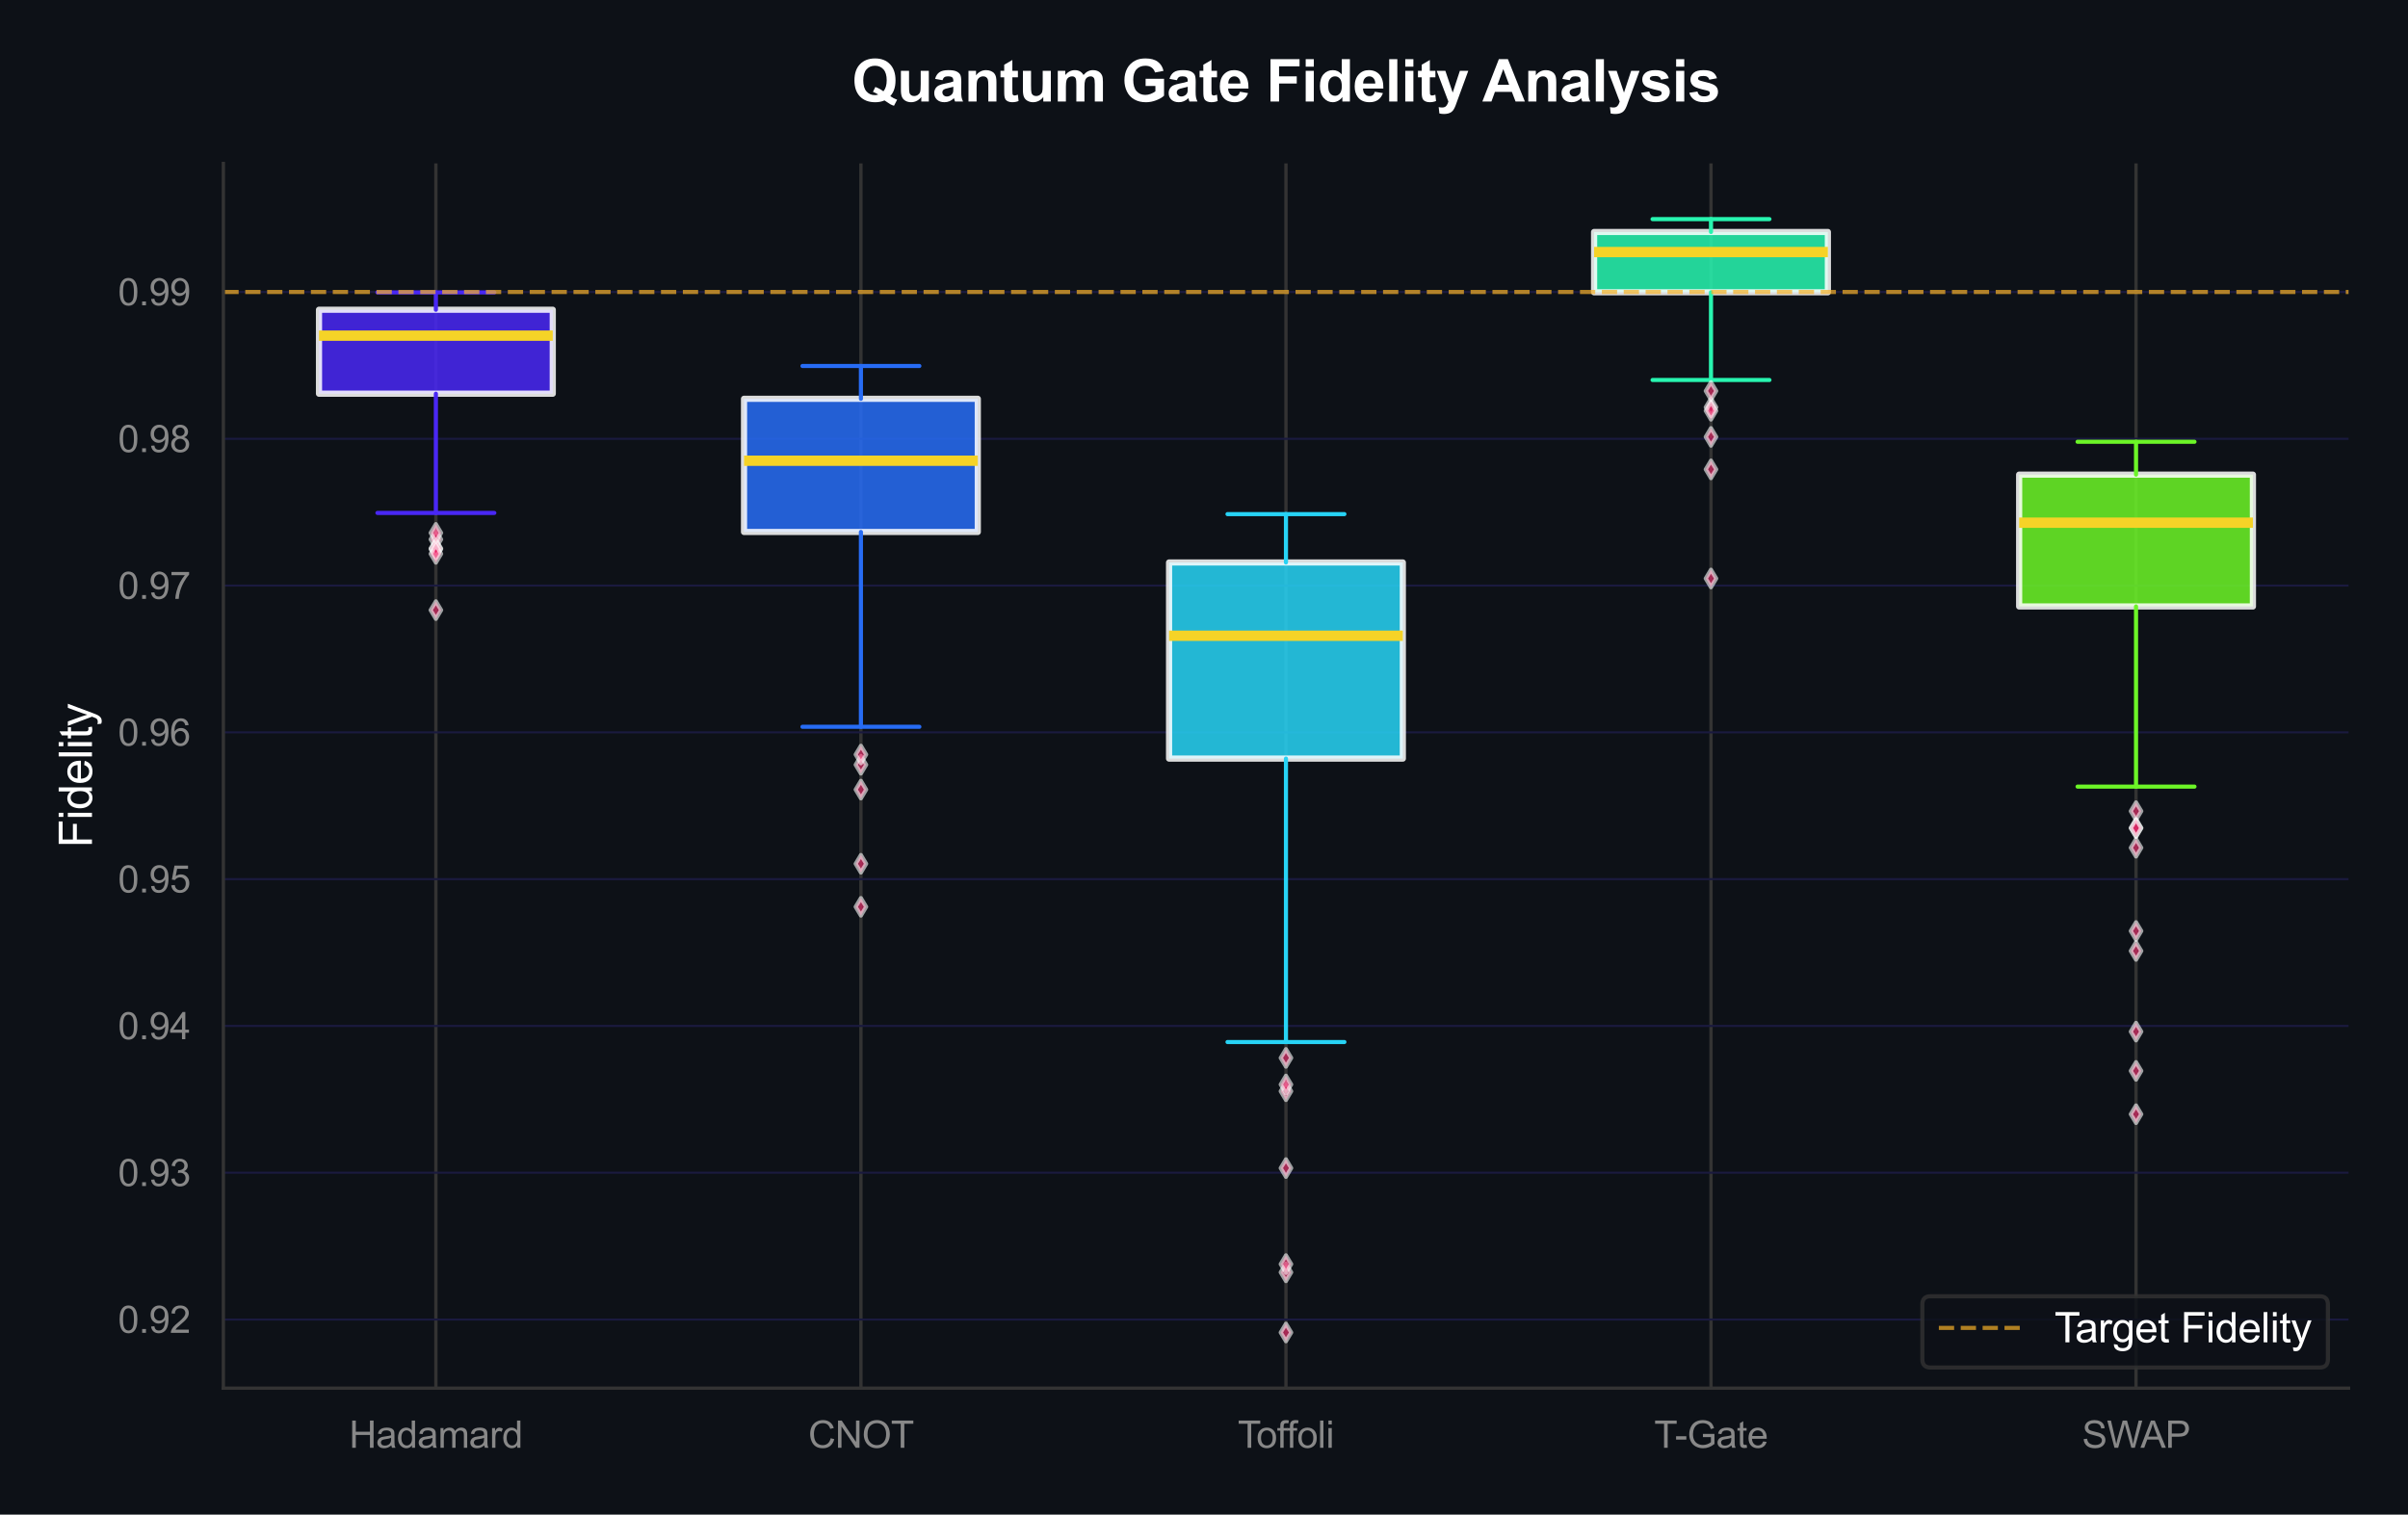 <?xml version="1.0" encoding="utf-8" standalone="no"?>
<!DOCTYPE svg PUBLIC "-//W3C//DTD SVG 1.1//EN"
  "http://www.w3.org/Graphics/SVG/1.1/DTD/svg11.dtd">
<svg xmlns:xlink="http://www.w3.org/1999/xlink" viewBox="0 0 583.274 366.902" xmlns="http://www.w3.org/2000/svg" version="1.1">
 <defs>
  <style type="text/css">*{stroke-linejoin: round; stroke-linecap: butt}</style>
 </defs>
 <g id="figure_1">
  <g id="patch_1">
   <path d="M 0 366.902 
L 583.274 366.902 
L 583.274 0 
L 0 0 
z
" style="fill: #0d1117"/>
  </g>
  <g id="axes_1">
   <g id="patch_2">
    <path d="M 54.104 336.272 
L 568.874 336.272 
L 568.874 39.592 
L 54.104 39.592 
z
" style="fill: #0d1117"/>
   </g>
   <g id="matplotlib.axis_1">
    <g id="xtick_1">
     <g id="line2d_1">
      <path d="M 105.581 336.272 
L 105.581 39.592 
" clip-path="url(#pc0cc15d494)" style="fill: none; stroke: #333333; stroke-width: 0.8; stroke-linecap: round"/>
     </g>
     <g id="text_1">
      <!-- Hadamard -->
      <g style="fill: #888888" transform="translate(84.572 350.714) scale(0.09 -0.09)">
       <defs>
        <path id="ArialMT-48" d="M 513 0 
L 513 4581 
L 1119 4581 
L 1119 2700 
L 3500 2700 
L 3500 4581 
L 4106 4581 
L 4106 0 
L 3500 0 
L 3500 2159 
L 1119 2159 
L 1119 0 
L 513 0 
z
" transform="scale(0.016)"/>
        <path id="ArialMT-61" d="M 2588 409 
Q 2275 144 1986 34 
Q 1697 -75 1366 -75 
Q 819 -75 525 192 
Q 231 459 231 875 
Q 231 1119 342 1320 
Q 453 1522 633 1644 
Q 813 1766 1038 1828 
Q 1203 1872 1538 1913 
Q 2219 1994 2541 2106 
Q 2544 2222 2544 2253 
Q 2544 2597 2384 2738 
Q 2169 2928 1744 2928 
Q 1347 2928 1158 2789 
Q 969 2650 878 2297 
L 328 2372 
Q 403 2725 575 2942 
Q 747 3159 1072 3276 
Q 1397 3394 1825 3394 
Q 2250 3394 2515 3294 
Q 2781 3194 2906 3042 
Q 3031 2891 3081 2659 
Q 3109 2516 3109 2141 
L 3109 1391 
Q 3109 606 3145 398 
Q 3181 191 3288 0 
L 2700 0 
Q 2613 175 2588 409 
z
M 2541 1666 
Q 2234 1541 1622 1453 
Q 1275 1403 1131 1340 
Q 988 1278 909 1158 
Q 831 1038 831 891 
Q 831 666 1001 516 
Q 1172 366 1500 366 
Q 1825 366 2078 508 
Q 2331 650 2450 897 
Q 2541 1088 2541 1459 
L 2541 1666 
z
" transform="scale(0.016)"/>
        <path id="ArialMT-64" d="M 2575 0 
L 2575 419 
Q 2259 -75 1647 -75 
Q 1250 -75 917 144 
Q 584 363 401 755 
Q 219 1147 219 1656 
Q 219 2153 384 2558 
Q 550 2963 881 3178 
Q 1213 3394 1622 3394 
Q 1922 3394 2156 3267 
Q 2391 3141 2538 2938 
L 2538 4581 
L 3097 4581 
L 3097 0 
L 2575 0 
z
M 797 1656 
Q 797 1019 1065 703 
Q 1334 388 1700 388 
Q 2069 388 2326 689 
Q 2584 991 2584 1609 
Q 2584 2291 2321 2609 
Q 2059 2928 1675 2928 
Q 1300 2928 1048 2622 
Q 797 2316 797 1656 
z
" transform="scale(0.016)"/>
        <path id="ArialMT-6d" d="M 422 0 
L 422 3319 
L 925 3319 
L 925 2853 
Q 1081 3097 1340 3245 
Q 1600 3394 1931 3394 
Q 2300 3394 2536 3241 
Q 2772 3088 2869 2813 
Q 3263 3394 3894 3394 
Q 4388 3394 4653 3120 
Q 4919 2847 4919 2278 
L 4919 0 
L 4359 0 
L 4359 2091 
Q 4359 2428 4304 2576 
Q 4250 2725 4106 2815 
Q 3963 2906 3769 2906 
Q 3419 2906 3187 2673 
Q 2956 2441 2956 1928 
L 2956 0 
L 2394 0 
L 2394 2156 
Q 2394 2531 2256 2718 
Q 2119 2906 1806 2906 
Q 1569 2906 1367 2781 
Q 1166 2656 1075 2415 
Q 984 2175 984 1722 
L 984 0 
L 422 0 
z
" transform="scale(0.016)"/>
        <path id="ArialMT-72" d="M 416 0 
L 416 3319 
L 922 3319 
L 922 2816 
Q 1116 3169 1280 3281 
Q 1444 3394 1641 3394 
Q 1925 3394 2219 3213 
L 2025 2691 
Q 1819 2813 1613 2813 
Q 1428 2813 1281 2702 
Q 1134 2591 1072 2394 
Q 978 2094 978 1738 
L 978 0 
L 416 0 
z
" transform="scale(0.016)"/>
       </defs>
       <use xlink:href="#ArialMT-48"/>
       <use xlink:href="#ArialMT-61" transform="translate(72.217 0)"/>
       <use xlink:href="#ArialMT-64" transform="translate(127.832 0)"/>
       <use xlink:href="#ArialMT-61" transform="translate(183.447 0)"/>
       <use xlink:href="#ArialMT-6d" transform="translate(239.062 0)"/>
       <use xlink:href="#ArialMT-61" transform="translate(322.363 0)"/>
       <use xlink:href="#ArialMT-72" transform="translate(377.979 0)"/>
       <use xlink:href="#ArialMT-64" transform="translate(411.279 0)"/>
      </g>
     </g>
    </g>
    <g id="xtick_2">
     <g id="line2d_2">
      <path d="M 208.535 336.272 
L 208.535 39.592 
" clip-path="url(#pc0cc15d494)" style="fill: none; stroke: #333333; stroke-width: 0.8; stroke-linecap: round"/>
     </g>
     <g id="text_2">
      <!-- CNOT -->
      <g style="fill: #888888" transform="translate(195.786 350.714) scale(0.09 -0.09)">
       <defs>
        <path id="ArialMT-43" d="M 3763 1606 
L 4369 1453 
Q 4178 706 3683 314 
Q 3188 -78 2472 -78 
Q 1731 -78 1267 223 
Q 803 525 561 1097 
Q 319 1669 319 2325 
Q 319 3041 592 3573 
Q 866 4106 1370 4382 
Q 1875 4659 2481 4659 
Q 3169 4659 3637 4309 
Q 4106 3959 4291 3325 
L 3694 3184 
Q 3534 3684 3231 3912 
Q 2928 4141 2469 4141 
Q 1941 4141 1586 3887 
Q 1231 3634 1087 3207 
Q 944 2781 944 2328 
Q 944 1744 1114 1308 
Q 1284 872 1643 656 
Q 2003 441 2422 441 
Q 2931 441 3284 734 
Q 3638 1028 3763 1606 
z
" transform="scale(0.016)"/>
        <path id="ArialMT-4e" d="M 488 0 
L 488 4581 
L 1109 4581 
L 3516 984 
L 3516 4581 
L 4097 4581 
L 4097 0 
L 3475 0 
L 1069 3600 
L 1069 0 
L 488 0 
z
" transform="scale(0.016)"/>
        <path id="ArialMT-4f" d="M 309 2231 
Q 309 3372 921 4017 
Q 1534 4663 2503 4663 
Q 3138 4663 3647 4359 
Q 4156 4056 4423 3514 
Q 4691 2972 4691 2284 
Q 4691 1588 4409 1038 
Q 4128 488 3612 205 
Q 3097 -78 2500 -78 
Q 1853 -78 1343 234 
Q 834 547 571 1087 
Q 309 1628 309 2231 
z
M 934 2222 
Q 934 1394 1379 917 
Q 1825 441 2497 441 
Q 3181 441 3623 922 
Q 4066 1403 4066 2288 
Q 4066 2847 3877 3264 
Q 3688 3681 3323 3911 
Q 2959 4141 2506 4141 
Q 1863 4141 1398 3698 
Q 934 3256 934 2222 
z
" transform="scale(0.016)"/>
        <path id="ArialMT-54" d="M 1659 0 
L 1659 4041 
L 150 4041 
L 150 4581 
L 3781 4581 
L 3781 4041 
L 2266 4041 
L 2266 0 
L 1659 0 
z
" transform="scale(0.016)"/>
       </defs>
       <use xlink:href="#ArialMT-43"/>
       <use xlink:href="#ArialMT-4e" transform="translate(72.217 0)"/>
       <use xlink:href="#ArialMT-4f" transform="translate(144.434 0)"/>
       <use xlink:href="#ArialMT-54" transform="translate(222.217 0)"/>
      </g>
     </g>
    </g>
    <g id="xtick_3">
     <g id="line2d_3">
      <path d="M 311.489 336.272 
L 311.489 39.592 
" clip-path="url(#pc0cc15d494)" style="fill: none; stroke: #333333; stroke-width: 0.8; stroke-linecap: round"/>
     </g>
     <g id="text_3">
      <!-- Toffoli -->
      <g style="fill: #888888" transform="translate(299.815 350.714) scale(0.09 -0.09)">
       <defs>
        <path id="ArialMT-6f" d="M 213 1659 
Q 213 2581 725 3025 
Q 1153 3394 1769 3394 
Q 2453 3394 2887 2945 
Q 3322 2497 3322 1706 
Q 3322 1066 3130 698 
Q 2938 331 2570 128 
Q 2203 -75 1769 -75 
Q 1072 -75 642 372 
Q 213 819 213 1659 
z
M 791 1659 
Q 791 1022 1069 705 
Q 1347 388 1769 388 
Q 2188 388 2466 706 
Q 2744 1025 2744 1678 
Q 2744 2294 2464 2611 
Q 2184 2928 1769 2928 
Q 1347 2928 1069 2612 
Q 791 2297 791 1659 
z
" transform="scale(0.016)"/>
        <path id="ArialMT-66" d="M 556 0 
L 556 2881 
L 59 2881 
L 59 3319 
L 556 3319 
L 556 3672 
Q 556 4006 616 4169 
Q 697 4388 901 4523 
Q 1106 4659 1475 4659 
Q 1713 4659 2000 4603 
L 1916 4113 
Q 1741 4144 1584 4144 
Q 1328 4144 1222 4034 
Q 1116 3925 1116 3625 
L 1116 3319 
L 1763 3319 
L 1763 2881 
L 1116 2881 
L 1116 0 
L 556 0 
z
" transform="scale(0.016)"/>
        <path id="ArialMT-6c" d="M 409 0 
L 409 4581 
L 972 4581 
L 972 0 
L 409 0 
z
" transform="scale(0.016)"/>
        <path id="ArialMT-69" d="M 425 3934 
L 425 4581 
L 988 4581 
L 988 3934 
L 425 3934 
z
M 425 0 
L 425 3319 
L 988 3319 
L 988 0 
L 425 0 
z
" transform="scale(0.016)"/>
       </defs>
       <use xlink:href="#ArialMT-54"/>
       <use xlink:href="#ArialMT-6f" transform="translate(49.959 0)"/>
       <use xlink:href="#ArialMT-66" transform="translate(105.574 0)"/>
       <use xlink:href="#ArialMT-66" transform="translate(131.607 0)"/>
       <use xlink:href="#ArialMT-6f" transform="translate(159.391 0)"/>
       <use xlink:href="#ArialMT-6c" transform="translate(215.006 0)"/>
       <use xlink:href="#ArialMT-69" transform="translate(237.223 0)"/>
      </g>
     </g>
    </g>
    <g id="xtick_4">
     <g id="line2d_4">
      <path d="M 414.443 336.272 
L 414.443 39.592 
" clip-path="url(#pc0cc15d494)" style="fill: none; stroke: #333333; stroke-width: 0.8; stroke-linecap: round"/>
     </g>
     <g id="text_4">
      <!-- T-Gate -->
      <g style="fill: #888888" transform="translate(400.688 350.714) scale(0.09 -0.09)">
       <defs>
        <path id="ArialMT-2d" d="M 203 1375 
L 203 1941 
L 1931 1941 
L 1931 1375 
L 203 1375 
z
" transform="scale(0.016)"/>
        <path id="ArialMT-47" d="M 2638 1797 
L 2638 2334 
L 4578 2338 
L 4578 638 
Q 4131 281 3656 101 
Q 3181 -78 2681 -78 
Q 2006 -78 1454 211 
Q 903 500 622 1047 
Q 341 1594 341 2269 
Q 341 2938 620 3517 
Q 900 4097 1425 4378 
Q 1950 4659 2634 4659 
Q 3131 4659 3532 4498 
Q 3934 4338 4162 4050 
Q 4391 3763 4509 3300 
L 3963 3150 
Q 3859 3500 3706 3700 
Q 3553 3900 3268 4020 
Q 2984 4141 2638 4141 
Q 2222 4141 1919 4014 
Q 1616 3888 1430 3681 
Q 1244 3475 1141 3228 
Q 966 2803 966 2306 
Q 966 1694 1177 1281 
Q 1388 869 1791 669 
Q 2194 469 2647 469 
Q 3041 469 3416 620 
Q 3791 772 3984 944 
L 3984 1797 
L 2638 1797 
z
" transform="scale(0.016)"/>
        <path id="ArialMT-74" d="M 1650 503 
L 1731 6 
Q 1494 -44 1306 -44 
Q 1000 -44 831 53 
Q 663 150 594 308 
Q 525 466 525 972 
L 525 2881 
L 113 2881 
L 113 3319 
L 525 3319 
L 525 4141 
L 1084 4478 
L 1084 3319 
L 1650 3319 
L 1650 2881 
L 1084 2881 
L 1084 941 
Q 1084 700 1114 631 
Q 1144 563 1211 522 
Q 1278 481 1403 481 
Q 1497 481 1650 503 
z
" transform="scale(0.016)"/>
        <path id="ArialMT-65" d="M 2694 1069 
L 3275 997 
Q 3138 488 2766 206 
Q 2394 -75 1816 -75 
Q 1088 -75 661 373 
Q 234 822 234 1631 
Q 234 2469 665 2931 
Q 1097 3394 1784 3394 
Q 2450 3394 2872 2941 
Q 3294 2488 3294 1666 
Q 3294 1616 3291 1516 
L 816 1516 
Q 847 969 1125 678 
Q 1403 388 1819 388 
Q 2128 388 2347 550 
Q 2566 713 2694 1069 
z
M 847 1978 
L 2700 1978 
Q 2663 2397 2488 2606 
Q 2219 2931 1791 2931 
Q 1403 2931 1139 2672 
Q 875 2413 847 1978 
z
" transform="scale(0.016)"/>
       </defs>
       <use xlink:href="#ArialMT-54"/>
       <use xlink:href="#ArialMT-2d" transform="translate(55.584 0)"/>
       <use xlink:href="#ArialMT-47" transform="translate(88.885 0)"/>
       <use xlink:href="#ArialMT-61" transform="translate(166.668 0)"/>
       <use xlink:href="#ArialMT-74" transform="translate(222.283 0)"/>
       <use xlink:href="#ArialMT-65" transform="translate(250.066 0)"/>
      </g>
     </g>
    </g>
    <g id="xtick_5">
     <g id="line2d_5">
      <path d="M 517.397 336.272 
L 517.397 39.592 
" clip-path="url(#pc0cc15d494)" style="fill: none; stroke: #333333; stroke-width: 0.8; stroke-linecap: round"/>
     </g>
     <g id="text_5">
      <!-- SWAP -->
      <g style="fill: #888888" transform="translate(504.313 350.714) scale(0.09 -0.09)">
       <defs>
        <path id="ArialMT-53" d="M 288 1472 
L 859 1522 
Q 900 1178 1048 958 
Q 1197 738 1509 602 
Q 1822 466 2213 466 
Q 2559 466 2825 569 
Q 3091 672 3220 851 
Q 3350 1031 3350 1244 
Q 3350 1459 3225 1620 
Q 3100 1781 2813 1891 
Q 2628 1963 1997 2114 
Q 1366 2266 1113 2400 
Q 784 2572 623 2826 
Q 463 3081 463 3397 
Q 463 3744 659 4045 
Q 856 4347 1234 4503 
Q 1613 4659 2075 4659 
Q 2584 4659 2973 4495 
Q 3363 4331 3572 4012 
Q 3781 3694 3797 3291 
L 3216 3247 
Q 3169 3681 2898 3903 
Q 2628 4125 2100 4125 
Q 1550 4125 1298 3923 
Q 1047 3722 1047 3438 
Q 1047 3191 1225 3031 
Q 1400 2872 2139 2705 
Q 2878 2538 3153 2413 
Q 3553 2228 3743 1945 
Q 3934 1663 3934 1294 
Q 3934 928 3725 604 
Q 3516 281 3123 101 
Q 2731 -78 2241 -78 
Q 1619 -78 1198 103 
Q 778 284 539 648 
Q 300 1013 288 1472 
z
" transform="scale(0.016)"/>
        <path id="ArialMT-57" d="M 1294 0 
L 78 4581 
L 700 4581 
L 1397 1578 
Q 1509 1106 1591 641 
Q 1766 1375 1797 1488 
L 2669 4581 
L 3400 4581 
L 4056 2263 
Q 4303 1400 4413 641 
Q 4500 1075 4641 1638 
L 5359 4581 
L 5969 4581 
L 4713 0 
L 4128 0 
L 3163 3491 
Q 3041 3928 3019 4028 
Q 2947 3713 2884 3491 
L 1913 0 
L 1294 0 
z
" transform="scale(0.016)"/>
        <path id="ArialMT-41" d="M -9 0 
L 1750 4581 
L 2403 4581 
L 4278 0 
L 3588 0 
L 3053 1388 
L 1138 1388 
L 634 0 
L -9 0 
z
M 1313 1881 
L 2866 1881 
L 2388 3150 
Q 2169 3728 2063 4100 
Q 1975 3659 1816 3225 
L 1313 1881 
z
" transform="scale(0.016)"/>
        <path id="ArialMT-50" d="M 494 0 
L 494 4581 
L 2222 4581 
Q 2678 4581 2919 4538 
Q 3256 4481 3484 4323 
Q 3713 4166 3852 3881 
Q 3991 3597 3991 3256 
Q 3991 2672 3619 2267 
Q 3247 1863 2275 1863 
L 1100 1863 
L 1100 0 
L 494 0 
z
M 1100 2403 
L 2284 2403 
Q 2872 2403 3119 2622 
Q 3366 2841 3366 3238 
Q 3366 3525 3220 3729 
Q 3075 3934 2838 4000 
Q 2684 4041 2272 4041 
L 1100 4041 
L 1100 2403 
z
" transform="scale(0.016)"/>
       </defs>
       <use xlink:href="#ArialMT-53"/>
       <use xlink:href="#ArialMT-57" transform="translate(66.699 0)"/>
       <use xlink:href="#ArialMT-41" transform="translate(157.334 0)"/>
       <use xlink:href="#ArialMT-50" transform="translate(224.033 0)"/>
      </g>
     </g>
    </g>
   </g>
   <g id="matplotlib.axis_2">
    <g id="ytick_1">
     <g id="line2d_6">
      <path d="M 54.104 319.643 
L 568.874 319.643 
" clip-path="url(#pc0cc15d494)" style="fill: none; stroke: #1a1a3f; stroke-width: 0.5; stroke-linecap: round"/>
     </g>
     <g id="text_6">
      <!-- 0.92 -->
      <g style="fill: #888888" transform="translate(28.589 322.864) scale(0.09 -0.09)">
       <defs>
        <path id="ArialMT-30" d="M 266 2259 
Q 266 3072 433 3567 
Q 600 4063 929 4331 
Q 1259 4600 1759 4600 
Q 2128 4600 2406 4451 
Q 2684 4303 2865 4023 
Q 3047 3744 3150 3342 
Q 3253 2941 3253 2259 
Q 3253 1453 3087 958 
Q 2922 463 2592 192 
Q 2263 -78 1759 -78 
Q 1097 -78 719 397 
Q 266 969 266 2259 
z
M 844 2259 
Q 844 1131 1108 757 
Q 1372 384 1759 384 
Q 2147 384 2411 759 
Q 2675 1134 2675 2259 
Q 2675 3391 2411 3762 
Q 2147 4134 1753 4134 
Q 1366 4134 1134 3806 
Q 844 3388 844 2259 
z
" transform="scale(0.016)"/>
        <path id="ArialMT-2e" d="M 581 0 
L 581 641 
L 1222 641 
L 1222 0 
L 581 0 
z
" transform="scale(0.016)"/>
        <path id="ArialMT-39" d="M 350 1059 
L 891 1109 
Q 959 728 1153 556 
Q 1347 384 1650 384 
Q 1909 384 2104 503 
Q 2300 622 2425 820 
Q 2550 1019 2634 1356 
Q 2719 1694 2719 2044 
Q 2719 2081 2716 2156 
Q 2547 1888 2255 1720 
Q 1963 1553 1622 1553 
Q 1053 1553 659 1965 
Q 266 2378 266 3053 
Q 266 3750 677 4175 
Q 1088 4600 1706 4600 
Q 2153 4600 2523 4359 
Q 2894 4119 3086 3673 
Q 3278 3228 3278 2384 
Q 3278 1506 3087 986 
Q 2897 466 2520 194 
Q 2144 -78 1638 -78 
Q 1100 -78 759 220 
Q 419 519 350 1059 
z
M 2653 3081 
Q 2653 3566 2395 3850 
Q 2138 4134 1775 4134 
Q 1400 4134 1122 3828 
Q 844 3522 844 3034 
Q 844 2597 1108 2323 
Q 1372 2050 1759 2050 
Q 2150 2050 2401 2323 
Q 2653 2597 2653 3081 
z
" transform="scale(0.016)"/>
        <path id="ArialMT-32" d="M 3222 541 
L 3222 0 
L 194 0 
Q 188 203 259 391 
Q 375 700 629 1000 
Q 884 1300 1366 1694 
Q 2113 2306 2375 2664 
Q 2638 3022 2638 3341 
Q 2638 3675 2398 3904 
Q 2159 4134 1775 4134 
Q 1369 4134 1125 3890 
Q 881 3647 878 3216 
L 300 3275 
Q 359 3922 746 4261 
Q 1134 4600 1788 4600 
Q 2447 4600 2831 4234 
Q 3216 3869 3216 3328 
Q 3216 3053 3103 2787 
Q 2991 2522 2730 2228 
Q 2469 1934 1863 1422 
Q 1356 997 1212 845 
Q 1069 694 975 541 
L 3222 541 
z
" transform="scale(0.016)"/>
       </defs>
       <use xlink:href="#ArialMT-30"/>
       <use xlink:href="#ArialMT-2e" transform="translate(55.615 0)"/>
       <use xlink:href="#ArialMT-39" transform="translate(83.398 0)"/>
       <use xlink:href="#ArialMT-32" transform="translate(139.014 0)"/>
      </g>
     </g>
    </g>
    <g id="ytick_2">
     <g id="line2d_7">
      <path d="M 54.104 284.084 
L 568.874 284.084 
" clip-path="url(#pc0cc15d494)" style="fill: none; stroke: #1a1a3f; stroke-width: 0.5; stroke-linecap: round"/>
     </g>
     <g id="text_7">
      <!-- 0.93 -->
      <g style="fill: #888888" transform="translate(28.589 287.305) scale(0.09 -0.09)">
       <defs>
        <path id="ArialMT-33" d="M 269 1209 
L 831 1284 
Q 928 806 1161 595 
Q 1394 384 1728 384 
Q 2125 384 2398 659 
Q 2672 934 2672 1341 
Q 2672 1728 2419 1979 
Q 2166 2231 1775 2231 
Q 1616 2231 1378 2169 
L 1441 2663 
Q 1497 2656 1531 2656 
Q 1891 2656 2178 2843 
Q 2466 3031 2466 3422 
Q 2466 3731 2256 3934 
Q 2047 4138 1716 4138 
Q 1388 4138 1169 3931 
Q 950 3725 888 3313 
L 325 3413 
Q 428 3978 793 4289 
Q 1159 4600 1703 4600 
Q 2078 4600 2393 4439 
Q 2709 4278 2876 4000 
Q 3044 3722 3044 3409 
Q 3044 3113 2884 2869 
Q 2725 2625 2413 2481 
Q 2819 2388 3044 2092 
Q 3269 1797 3269 1353 
Q 3269 753 2831 336 
Q 2394 -81 1725 -81 
Q 1122 -81 723 278 
Q 325 638 269 1209 
z
" transform="scale(0.016)"/>
       </defs>
       <use xlink:href="#ArialMT-30"/>
       <use xlink:href="#ArialMT-2e" transform="translate(55.615 0)"/>
       <use xlink:href="#ArialMT-39" transform="translate(83.398 0)"/>
       <use xlink:href="#ArialMT-33" transform="translate(139.014 0)"/>
      </g>
     </g>
    </g>
    <g id="ytick_3">
     <g id="line2d_8">
      <path d="M 54.104 248.526 
L 568.874 248.526 
" clip-path="url(#pc0cc15d494)" style="fill: none; stroke: #1a1a3f; stroke-width: 0.5; stroke-linecap: round"/>
     </g>
     <g id="text_8">
      <!-- 0.94 -->
      <g style="fill: #888888" transform="translate(28.589 251.747) scale(0.09 -0.09)">
       <defs>
        <path id="ArialMT-34" d="M 2069 0 
L 2069 1097 
L 81 1097 
L 81 1613 
L 2172 4581 
L 2631 4581 
L 2631 1613 
L 3250 1613 
L 3250 1097 
L 2631 1097 
L 2631 0 
L 2069 0 
z
M 2069 1613 
L 2069 3678 
L 634 1613 
L 2069 1613 
z
" transform="scale(0.016)"/>
       </defs>
       <use xlink:href="#ArialMT-30"/>
       <use xlink:href="#ArialMT-2e" transform="translate(55.615 0)"/>
       <use xlink:href="#ArialMT-39" transform="translate(83.398 0)"/>
       <use xlink:href="#ArialMT-34" transform="translate(139.014 0)"/>
      </g>
     </g>
    </g>
    <g id="ytick_4">
     <g id="line2d_9">
      <path d="M 54.104 212.968 
L 568.874 212.968 
" clip-path="url(#pc0cc15d494)" style="fill: none; stroke: #1a1a3f; stroke-width: 0.5; stroke-linecap: round"/>
     </g>
     <g id="text_9">
      <!-- 0.95 -->
      <g style="fill: #888888" transform="translate(28.589 216.189) scale(0.09 -0.09)">
       <defs>
        <path id="ArialMT-35" d="M 266 1200 
L 856 1250 
Q 922 819 1161 601 
Q 1400 384 1738 384 
Q 2144 384 2425 690 
Q 2706 997 2706 1503 
Q 2706 1984 2436 2262 
Q 2166 2541 1728 2541 
Q 1456 2541 1237 2417 
Q 1019 2294 894 2097 
L 366 2166 
L 809 4519 
L 3088 4519 
L 3088 3981 
L 1259 3981 
L 1013 2750 
Q 1425 3038 1878 3038 
Q 2478 3038 2890 2622 
Q 3303 2206 3303 1553 
Q 3303 931 2941 478 
Q 2500 -78 1738 -78 
Q 1113 -78 717 272 
Q 322 622 266 1200 
z
" transform="scale(0.016)"/>
       </defs>
       <use xlink:href="#ArialMT-30"/>
       <use xlink:href="#ArialMT-2e" transform="translate(55.615 0)"/>
       <use xlink:href="#ArialMT-39" transform="translate(83.398 0)"/>
       <use xlink:href="#ArialMT-35" transform="translate(139.014 0)"/>
      </g>
     </g>
    </g>
    <g id="ytick_5">
     <g id="line2d_10">
      <path d="M 54.104 177.409 
L 568.874 177.409 
" clip-path="url(#pc0cc15d494)" style="fill: none; stroke: #1a1a3f; stroke-width: 0.5; stroke-linecap: round"/>
     </g>
     <g id="text_10">
      <!-- 0.96 -->
      <g style="fill: #888888" transform="translate(28.589 180.63) scale(0.09 -0.09)">
       <defs>
        <path id="ArialMT-36" d="M 3184 3459 
L 2625 3416 
Q 2550 3747 2413 3897 
Q 2184 4138 1850 4138 
Q 1581 4138 1378 3988 
Q 1113 3794 959 3422 
Q 806 3050 800 2363 
Q 1003 2672 1297 2822 
Q 1591 2972 1913 2972 
Q 2475 2972 2870 2558 
Q 3266 2144 3266 1488 
Q 3266 1056 3080 686 
Q 2894 316 2569 119 
Q 2244 -78 1831 -78 
Q 1128 -78 684 439 
Q 241 956 241 2144 
Q 241 3472 731 4075 
Q 1159 4600 1884 4600 
Q 2425 4600 2770 4297 
Q 3116 3994 3184 3459 
z
M 888 1484 
Q 888 1194 1011 928 
Q 1134 663 1356 523 
Q 1578 384 1822 384 
Q 2178 384 2434 671 
Q 2691 959 2691 1453 
Q 2691 1928 2437 2201 
Q 2184 2475 1800 2475 
Q 1419 2475 1153 2201 
Q 888 1928 888 1484 
z
" transform="scale(0.016)"/>
       </defs>
       <use xlink:href="#ArialMT-30"/>
       <use xlink:href="#ArialMT-2e" transform="translate(55.615 0)"/>
       <use xlink:href="#ArialMT-39" transform="translate(83.398 0)"/>
       <use xlink:href="#ArialMT-36" transform="translate(139.014 0)"/>
      </g>
     </g>
    </g>
    <g id="ytick_6">
     <g id="line2d_11">
      <path d="M 54.104 141.851 
L 568.874 141.851 
" clip-path="url(#pc0cc15d494)" style="fill: none; stroke: #1a1a3f; stroke-width: 0.5; stroke-linecap: round"/>
     </g>
     <g id="text_11">
      <!-- 0.97 -->
      <g style="fill: #888888" transform="translate(28.589 145.072) scale(0.09 -0.09)">
       <defs>
        <path id="ArialMT-37" d="M 303 3981 
L 303 4522 
L 3269 4522 
L 3269 4084 
Q 2831 3619 2401 2847 
Q 1972 2075 1738 1259 
Q 1569 684 1522 0 
L 944 0 
Q 953 541 1156 1306 
Q 1359 2072 1739 2783 
Q 2119 3494 2547 3981 
L 303 3981 
z
" transform="scale(0.016)"/>
       </defs>
       <use xlink:href="#ArialMT-30"/>
       <use xlink:href="#ArialMT-2e" transform="translate(55.615 0)"/>
       <use xlink:href="#ArialMT-39" transform="translate(83.398 0)"/>
       <use xlink:href="#ArialMT-37" transform="translate(139.014 0)"/>
      </g>
     </g>
    </g>
    <g id="ytick_7">
     <g id="line2d_12">
      <path d="M 54.104 106.293 
L 568.874 106.293 
" clip-path="url(#pc0cc15d494)" style="fill: none; stroke: #1a1a3f; stroke-width: 0.5; stroke-linecap: round"/>
     </g>
     <g id="text_12">
      <!-- 0.98 -->
      <g style="fill: #888888" transform="translate(28.589 109.514) scale(0.09 -0.09)">
       <defs>
        <path id="ArialMT-38" d="M 1131 2484 
Q 781 2613 612 2850 
Q 444 3088 444 3419 
Q 444 3919 803 4259 
Q 1163 4600 1759 4600 
Q 2359 4600 2725 4251 
Q 3091 3903 3091 3403 
Q 3091 3084 2923 2848 
Q 2756 2613 2416 2484 
Q 2838 2347 3058 2040 
Q 3278 1734 3278 1309 
Q 3278 722 2862 322 
Q 2447 -78 1769 -78 
Q 1091 -78 675 323 
Q 259 725 259 1325 
Q 259 1772 486 2073 
Q 713 2375 1131 2484 
z
M 1019 3438 
Q 1019 3113 1228 2906 
Q 1438 2700 1772 2700 
Q 2097 2700 2305 2904 
Q 2513 3109 2513 3406 
Q 2513 3716 2298 3927 
Q 2084 4138 1766 4138 
Q 1444 4138 1231 3931 
Q 1019 3725 1019 3438 
z
M 838 1322 
Q 838 1081 952 856 
Q 1066 631 1291 507 
Q 1516 384 1775 384 
Q 2178 384 2440 643 
Q 2703 903 2703 1303 
Q 2703 1709 2433 1975 
Q 2163 2241 1756 2241 
Q 1359 2241 1098 1978 
Q 838 1716 838 1322 
z
" transform="scale(0.016)"/>
       </defs>
       <use xlink:href="#ArialMT-30"/>
       <use xlink:href="#ArialMT-2e" transform="translate(55.615 0)"/>
       <use xlink:href="#ArialMT-39" transform="translate(83.398 0)"/>
       <use xlink:href="#ArialMT-38" transform="translate(139.014 0)"/>
      </g>
     </g>
    </g>
    <g id="ytick_8">
     <g id="line2d_13">
      <path d="M 54.104 70.734 
L 568.874 70.734 
" clip-path="url(#pc0cc15d494)" style="fill: none; stroke: #1a1a3f; stroke-width: 0.5; stroke-linecap: round"/>
     </g>
     <g id="text_13">
      <!-- 0.99 -->
      <g style="fill: #888888" transform="translate(28.589 73.955) scale(0.09 -0.09)">
       <use xlink:href="#ArialMT-30"/>
       <use xlink:href="#ArialMT-2e" transform="translate(55.615 0)"/>
       <use xlink:href="#ArialMT-39" transform="translate(83.398 0)"/>
       <use xlink:href="#ArialMT-39" transform="translate(139.014 0)"/>
      </g>
     </g>
    </g>
    <g id="text_14">
     <!-- Fidelity -->
     <g style="fill: #ffffff" transform="translate(22.274 205.352) rotate(-90) scale(0.11 -0.11)">
      <defs>
       <path id="ArialMT-46" d="M 525 0 
L 525 4581 
L 3616 4581 
L 3616 4041 
L 1131 4041 
L 1131 2622 
L 3281 2622 
L 3281 2081 
L 1131 2081 
L 1131 0 
L 525 0 
z
" transform="scale(0.016)"/>
       <path id="ArialMT-79" d="M 397 -1278 
L 334 -750 
Q 519 -800 656 -800 
Q 844 -800 956 -737 
Q 1069 -675 1141 -563 
Q 1194 -478 1313 -144 
Q 1328 -97 1363 -6 
L 103 3319 
L 709 3319 
L 1400 1397 
Q 1534 1031 1641 628 
Q 1738 1016 1872 1384 
L 2581 3319 
L 3144 3319 
L 1881 -56 
Q 1678 -603 1566 -809 
Q 1416 -1088 1222 -1217 
Q 1028 -1347 759 -1347 
Q 597 -1347 397 -1278 
z
" transform="scale(0.016)"/>
      </defs>
      <use xlink:href="#ArialMT-46"/>
      <use xlink:href="#ArialMT-69" transform="translate(61.084 0)"/>
      <use xlink:href="#ArialMT-64" transform="translate(83.301 0)"/>
      <use xlink:href="#ArialMT-65" transform="translate(138.916 0)"/>
      <use xlink:href="#ArialMT-6c" transform="translate(194.531 0)"/>
      <use xlink:href="#ArialMT-69" transform="translate(216.748 0)"/>
      <use xlink:href="#ArialMT-74" transform="translate(238.965 0)"/>
      <use xlink:href="#ArialMT-79" transform="translate(266.748 0)"/>
     </g>
    </g>
   </g>
   <g id="patch_3">
    <path d="M 77.268 95.372 
L 133.893 95.372 
L 133.893 75.033 
L 77.268 75.033 
L 77.268 95.372 
z
" clip-path="url(#pc0cc15d494)" style="fill: #4927f5; opacity: 0.85; stroke: #ffffff; stroke-width: 1.5; stroke-linejoin: miter"/>
   </g>
   <g id="line2d_14">
    <path d="M 105.581 95.372 
L 105.581 124.252 
" clip-path="url(#pc0cc15d494)" style="fill: none; stroke: #4927f5; stroke-linecap: round"/>
   </g>
   <g id="line2d_15">
    <path d="M 105.581 75.033 
L 105.581 70.833 
" clip-path="url(#pc0cc15d494)" style="fill: none; stroke: #4927f5; stroke-linecap: round"/>
   </g>
   <g id="line2d_16">
    <path d="M 91.424 124.252 
L 119.737 124.252 
" clip-path="url(#pc0cc15d494)" style="fill: none; stroke: #4927f5; stroke-linecap: round"/>
   </g>
   <g id="line2d_17">
    <path d="M 91.424 70.833 
L 119.737 70.833 
" clip-path="url(#pc0cc15d494)" style="fill: none; stroke: #4927f5; stroke-linecap: round"/>
   </g>
   <g id="line2d_18">
    <defs>
     <path id="mcf541100c9" d="M -0 2.121 
L 1.273 0 
L 0 -2.121 
L -1.273 -0 
z
" style="stroke: #ffffff; stroke-opacity: 0.6; stroke-linejoin: miter"/>
    </defs>
    <g clip-path="url(#pc0cc15d494)">
     <use xlink:href="#mcf541100c9" x="105.581" y="133.025" style="fill: #f5276c; fill-opacity: 0.6; stroke: #ffffff; stroke-opacity: 0.6; stroke-linejoin: miter"/>
     <use xlink:href="#mcf541100c9" x="105.581" y="130.661" style="fill: #f5276c; fill-opacity: 0.6; stroke: #ffffff; stroke-opacity: 0.6; stroke-linejoin: miter"/>
     <use xlink:href="#mcf541100c9" x="105.581" y="132.834" style="fill: #f5276c; fill-opacity: 0.6; stroke: #ffffff; stroke-opacity: 0.6; stroke-linejoin: miter"/>
     <use xlink:href="#mcf541100c9" x="105.581" y="147.792" style="fill: #f5276c; fill-opacity: 0.6; stroke: #ffffff; stroke-opacity: 0.6; stroke-linejoin: miter"/>
     <use xlink:href="#mcf541100c9" x="105.581" y="134.167" style="fill: #f5276c; fill-opacity: 0.6; stroke: #ffffff; stroke-opacity: 0.6; stroke-linejoin: miter"/>
     <use xlink:href="#mcf541100c9" x="105.581" y="129.086" style="fill: #f5276c; fill-opacity: 0.6; stroke: #ffffff; stroke-opacity: 0.6; stroke-linejoin: miter"/>
    </g>
   </g>
   <g id="patch_4">
    <path d="M 180.222 128.865 
L 236.847 128.865 
L 236.847 96.603 
L 180.222 96.603 
L 180.222 128.865 
z
" clip-path="url(#pc0cc15d494)" style="fill: #276cf5; opacity: 0.85; stroke: #ffffff; stroke-width: 1.5; stroke-linejoin: miter"/>
   </g>
   <g id="line2d_19">
    <path d="M 208.535 128.865 
L 208.535 176.06 
" clip-path="url(#pc0cc15d494)" style="fill: none; stroke: #276cf5; stroke-linecap: round"/>
   </g>
   <g id="line2d_20">
    <path d="M 208.535 96.603 
L 208.535 88.658 
" clip-path="url(#pc0cc15d494)" style="fill: none; stroke: #276cf5; stroke-linecap: round"/>
   </g>
   <g id="line2d_21">
    <path d="M 194.378 176.06 
L 222.691 176.06 
" clip-path="url(#pc0cc15d494)" style="fill: none; stroke: #276cf5; stroke-linecap: round"/>
   </g>
   <g id="line2d_22">
    <path d="M 194.378 88.658 
L 222.691 88.658 
" clip-path="url(#pc0cc15d494)" style="fill: none; stroke: #276cf5; stroke-linecap: round"/>
   </g>
   <g id="line2d_23">
    <g clip-path="url(#pc0cc15d494)">
     <use xlink:href="#mcf541100c9" x="208.535" y="209.242" style="fill: #f5276c; fill-opacity: 0.6; stroke: #ffffff; stroke-opacity: 0.6; stroke-linejoin: miter"/>
     <use xlink:href="#mcf541100c9" x="208.535" y="191.272" style="fill: #f5276c; fill-opacity: 0.6; stroke: #ffffff; stroke-opacity: 0.6; stroke-linejoin: miter"/>
     <use xlink:href="#mcf541100c9" x="208.535" y="185.256" style="fill: #f5276c; fill-opacity: 0.6; stroke: #ffffff; stroke-opacity: 0.6; stroke-linejoin: miter"/>
     <use xlink:href="#mcf541100c9" x="208.535" y="182.778" style="fill: #f5276c; fill-opacity: 0.6; stroke: #ffffff; stroke-opacity: 0.6; stroke-linejoin: miter"/>
     <use xlink:href="#mcf541100c9" x="208.535" y="219.669" style="fill: #f5276c; fill-opacity: 0.6; stroke: #ffffff; stroke-opacity: 0.6; stroke-linejoin: miter"/>
    </g>
   </g>
   <g id="patch_5">
    <path d="M 283.176 183.762 
L 339.801 183.762 
L 339.801 136.254 
L 283.176 136.254 
L 283.176 183.762 
z
" clip-path="url(#pc0cc15d494)" style="fill: #27d3f5; opacity: 0.85; stroke: #ffffff; stroke-width: 1.5; stroke-linejoin: miter"/>
   </g>
   <g id="line2d_24">
    <path d="M 311.489 183.762 
L 311.489 252.421 
" clip-path="url(#pc0cc15d494)" style="fill: none; stroke: #27d3f5; stroke-linecap: round"/>
   </g>
   <g id="line2d_25">
    <path d="M 311.489 136.254 
L 311.489 124.537 
" clip-path="url(#pc0cc15d494)" style="fill: none; stroke: #27d3f5; stroke-linecap: round"/>
   </g>
   <g id="line2d_26">
    <path d="M 297.332 252.421 
L 325.645 252.421 
" clip-path="url(#pc0cc15d494)" style="fill: none; stroke: #27d3f5; stroke-linecap: round"/>
   </g>
   <g id="line2d_27">
    <path d="M 297.332 124.537 
L 325.645 124.537 
" clip-path="url(#pc0cc15d494)" style="fill: none; stroke: #27d3f5; stroke-linecap: round"/>
   </g>
   <g id="line2d_28">
    <g clip-path="url(#pc0cc15d494)">
     <use xlink:href="#mcf541100c9" x="311.489" y="282.956" style="fill: #f5276c; fill-opacity: 0.6; stroke: #ffffff; stroke-opacity: 0.6; stroke-linejoin: miter"/>
     <use xlink:href="#mcf541100c9" x="311.489" y="264.344" style="fill: #f5276c; fill-opacity: 0.6; stroke: #ffffff; stroke-opacity: 0.6; stroke-linejoin: miter"/>
     <use xlink:href="#mcf541100c9" x="311.489" y="256.268" style="fill: #f5276c; fill-opacity: 0.6; stroke: #ffffff; stroke-opacity: 0.6; stroke-linejoin: miter"/>
     <use xlink:href="#mcf541100c9" x="311.489" y="262.71" style="fill: #f5276c; fill-opacity: 0.6; stroke: #ffffff; stroke-opacity: 0.6; stroke-linejoin: miter"/>
     <use xlink:href="#mcf541100c9" x="311.489" y="322.786" style="fill: #f5276c; fill-opacity: 0.6; stroke: #ffffff; stroke-opacity: 0.6; stroke-linejoin: miter"/>
     <use xlink:href="#mcf541100c9" x="311.489" y="308.212" style="fill: #f5276c; fill-opacity: 0.6; stroke: #ffffff; stroke-opacity: 0.6; stroke-linejoin: miter"/>
     <use xlink:href="#mcf541100c9" x="311.489" y="306.22" style="fill: #f5276c; fill-opacity: 0.6; stroke: #ffffff; stroke-opacity: 0.6; stroke-linejoin: miter"/>
    </g>
   </g>
   <g id="patch_6">
    <path d="M 386.13 70.802 
L 442.755 70.802 
L 442.755 56.197 
L 386.13 56.197 
L 386.13 70.802 
z
" clip-path="url(#pc0cc15d494)" style="fill: #27f5b0; opacity: 0.85; stroke: #ffffff; stroke-width: 1.5; stroke-linejoin: miter"/>
   </g>
   <g id="line2d_29">
    <path d="M 414.443 70.802 
L 414.443 92.051 
" clip-path="url(#pc0cc15d494)" style="fill: none; stroke: #27f5b0; stroke-linecap: round"/>
   </g>
   <g id="line2d_30">
    <path d="M 414.443 56.197 
L 414.443 53.077 
" clip-path="url(#pc0cc15d494)" style="fill: none; stroke: #27f5b0; stroke-linecap: round"/>
   </g>
   <g id="line2d_31">
    <path d="M 400.286 92.051 
L 428.599 92.051 
" clip-path="url(#pc0cc15d494)" style="fill: none; stroke: #27f5b0; stroke-linecap: round"/>
   </g>
   <g id="line2d_32">
    <path d="M 400.286 53.077 
L 428.599 53.077 
" clip-path="url(#pc0cc15d494)" style="fill: none; stroke: #27f5b0; stroke-linecap: round"/>
   </g>
   <g id="line2d_33">
    <g clip-path="url(#pc0cc15d494)">
     <use xlink:href="#mcf541100c9" x="414.443" y="105.832" style="fill: #f5276c; fill-opacity: 0.6; stroke: #ffffff; stroke-opacity: 0.6; stroke-linejoin: miter"/>
     <use xlink:href="#mcf541100c9" x="414.443" y="98.653" style="fill: #f5276c; fill-opacity: 0.6; stroke: #ffffff; stroke-opacity: 0.6; stroke-linejoin: miter"/>
     <use xlink:href="#mcf541100c9" x="414.443" y="99.511" style="fill: #f5276c; fill-opacity: 0.6; stroke: #ffffff; stroke-opacity: 0.6; stroke-linejoin: miter"/>
     <use xlink:href="#mcf541100c9" x="414.443" y="140.135" style="fill: #f5276c; fill-opacity: 0.6; stroke: #ffffff; stroke-opacity: 0.6; stroke-linejoin: miter"/>
     <use xlink:href="#mcf541100c9" x="414.443" y="113.705" style="fill: #f5276c; fill-opacity: 0.6; stroke: #ffffff; stroke-opacity: 0.6; stroke-linejoin: miter"/>
     <use xlink:href="#mcf541100c9" x="414.443" y="94.704" style="fill: #f5276c; fill-opacity: 0.6; stroke: #ffffff; stroke-opacity: 0.6; stroke-linejoin: miter"/>
    </g>
   </g>
   <g id="patch_7">
    <path d="M 489.084 146.91 
L 545.709 146.91 
L 545.709 114.977 
L 489.084 114.977 
L 489.084 146.91 
z
" clip-path="url(#pc0cc15d494)" style="fill: #6cf527; opacity: 0.85; stroke: #ffffff; stroke-width: 1.5; stroke-linejoin: miter"/>
   </g>
   <g id="line2d_34">
    <path d="M 517.397 146.91 
L 517.397 190.548 
" clip-path="url(#pc0cc15d494)" style="fill: none; stroke: #6cf527; stroke-linecap: round"/>
   </g>
   <g id="line2d_35">
    <path d="M 517.397 114.977 
L 517.397 107.014 
" clip-path="url(#pc0cc15d494)" style="fill: none; stroke: #6cf527; stroke-linecap: round"/>
   </g>
   <g id="line2d_36">
    <path d="M 503.24 190.548 
L 531.553 190.548 
" clip-path="url(#pc0cc15d494)" style="fill: none; stroke: #6cf527; stroke-linecap: round"/>
   </g>
   <g id="line2d_37">
    <path d="M 503.24 107.014 
L 531.553 107.014 
" clip-path="url(#pc0cc15d494)" style="fill: none; stroke: #6cf527; stroke-linecap: round"/>
   </g>
   <g id="line2d_38">
    <g clip-path="url(#pc0cc15d494)">
     <use xlink:href="#mcf541100c9" x="517.397" y="196.493" style="fill: #f5276c; fill-opacity: 0.6; stroke: #ffffff; stroke-opacity: 0.6; stroke-linejoin: miter"/>
     <use xlink:href="#mcf541100c9" x="517.397" y="259.414" style="fill: #f5276c; fill-opacity: 0.6; stroke: #ffffff; stroke-opacity: 0.6; stroke-linejoin: miter"/>
     <use xlink:href="#mcf541100c9" x="517.397" y="249.9" style="fill: #f5276c; fill-opacity: 0.6; stroke: #ffffff; stroke-opacity: 0.6; stroke-linejoin: miter"/>
     <use xlink:href="#mcf541100c9" x="517.397" y="230.358" style="fill: #f5276c; fill-opacity: 0.6; stroke: #ffffff; stroke-opacity: 0.6; stroke-linejoin: miter"/>
     <use xlink:href="#mcf541100c9" x="517.397" y="200.536" style="fill: #f5276c; fill-opacity: 0.6; stroke: #ffffff; stroke-opacity: 0.6; stroke-linejoin: miter"/>
     <use xlink:href="#mcf541100c9" x="517.397" y="269.904" style="fill: #f5276c; fill-opacity: 0.6; stroke: #ffffff; stroke-opacity: 0.6; stroke-linejoin: miter"/>
     <use xlink:href="#mcf541100c9" x="517.397" y="200.613" style="fill: #f5276c; fill-opacity: 0.6; stroke: #ffffff; stroke-opacity: 0.6; stroke-linejoin: miter"/>
     <use xlink:href="#mcf541100c9" x="517.397" y="225.526" style="fill: #f5276c; fill-opacity: 0.6; stroke: #ffffff; stroke-opacity: 0.6; stroke-linejoin: miter"/>
     <use xlink:href="#mcf541100c9" x="517.397" y="205.363" style="fill: #f5276c; fill-opacity: 0.6; stroke: #ffffff; stroke-opacity: 0.6; stroke-linejoin: miter"/>
    </g>
   </g>
   <g id="line2d_39">
    <path d="M 54.104 70.734 
L 568.874 70.734 
" clip-path="url(#pc0cc15d494)" style="fill: none; stroke-dasharray: 3.7,1.6; stroke-dashoffset: 0; stroke: #f5b027; stroke-opacity: 0.7"/>
   </g>
   <g id="line2d_40">
    <path d="M 77.268 81.304 
L 133.893 81.304 
" clip-path="url(#pc0cc15d494)" style="fill: none; stroke: #f5d327; stroke-width: 2.5"/>
   </g>
   <g id="line2d_41">
    <path d="M 180.222 111.61 
L 236.847 111.61 
" clip-path="url(#pc0cc15d494)" style="fill: none; stroke: #f5d327; stroke-width: 2.5"/>
   </g>
   <g id="line2d_42">
    <path d="M 283.176 154.008 
L 339.801 154.008 
" clip-path="url(#pc0cc15d494)" style="fill: none; stroke: #f5d327; stroke-width: 2.5"/>
   </g>
   <g id="line2d_43">
    <path d="M 386.13 61.053 
L 442.755 61.053 
" clip-path="url(#pc0cc15d494)" style="fill: none; stroke: #f5d327; stroke-width: 2.5"/>
   </g>
   <g id="line2d_44">
    <path d="M 489.084 126.62 
L 545.709 126.62 
" clip-path="url(#pc0cc15d494)" style="fill: none; stroke: #f5d327; stroke-width: 2.5"/>
   </g>
   <g id="patch_8">
    <path d="M 54.104 336.272 
L 54.104 39.592 
" style="fill: none; stroke: #333333; stroke-width: 0.8; stroke-linejoin: miter; stroke-linecap: square"/>
   </g>
   <g id="patch_9">
    <path d="M 54.104 336.272 
L 568.874 336.272 
" style="fill: none; stroke: #333333; stroke-width: 0.8; stroke-linejoin: miter; stroke-linecap: square"/>
   </g>
   <g id="text_15">
    <!-- Quantum Gate Fidelity Analysis -->
    <g style="fill: #ffffff" transform="translate(206.345 24.592) scale(0.14 -0.14)">
     <defs>
      <path id="Arial-BoldMT-51" d="M 4153 581 
Q 4494 338 4894 194 
L 4553 -459 
Q 4344 -397 4144 -288 
Q 4100 -266 3528 119 
Q 3078 -78 2531 -78 
Q 1475 -78 876 544 
Q 278 1166 278 2291 
Q 278 3413 878 4036 
Q 1478 4659 2506 4659 
Q 3525 4659 4122 4036 
Q 4719 3413 4719 2291 
Q 4719 1697 4553 1247 
Q 4428 903 4153 581 
z
M 3409 1103 
Q 3588 1313 3677 1609 
Q 3766 1906 3766 2291 
Q 3766 3084 3416 3476 
Q 3066 3869 2500 3869 
Q 1934 3869 1582 3475 
Q 1231 3081 1231 2291 
Q 1231 1488 1582 1089 
Q 1934 691 2472 691 
Q 2672 691 2850 756 
Q 2569 941 2278 1044 
L 2538 1572 
Q 2994 1416 3409 1103 
z
" transform="scale(0.016)"/>
      <path id="Arial-BoldMT-75" d="M 2644 0 
L 2644 497 
Q 2463 231 2167 78 
Q 1872 -75 1544 -75 
Q 1209 -75 943 72 
Q 678 219 559 484 
Q 441 750 441 1219 
L 441 3319 
L 1319 3319 
L 1319 1794 
Q 1319 1094 1367 936 
Q 1416 778 1544 686 
Q 1672 594 1869 594 
Q 2094 594 2272 717 
Q 2450 841 2515 1023 
Q 2581 1206 2581 1919 
L 2581 3319 
L 3459 3319 
L 3459 0 
L 2644 0 
z
" transform="scale(0.016)"/>
      <path id="Arial-BoldMT-61" d="M 1116 2306 
L 319 2450 
Q 453 2931 781 3162 
Q 1109 3394 1756 3394 
Q 2344 3394 2631 3255 
Q 2919 3116 3036 2902 
Q 3153 2688 3153 2116 
L 3144 1091 
Q 3144 653 3186 445 
Q 3228 238 3344 0 
L 2475 0 
Q 2441 88 2391 259 
Q 2369 338 2359 363 
Q 2134 144 1878 34 
Q 1622 -75 1331 -75 
Q 819 -75 523 203 
Q 228 481 228 906 
Q 228 1188 362 1408 
Q 497 1628 739 1745 
Q 981 1863 1438 1950 
Q 2053 2066 2291 2166 
L 2291 2253 
Q 2291 2506 2166 2614 
Q 2041 2722 1694 2722 
Q 1459 2722 1328 2630 
Q 1197 2538 1116 2306 
z
M 2291 1594 
Q 2122 1538 1756 1459 
Q 1391 1381 1278 1306 
Q 1106 1184 1106 997 
Q 1106 813 1243 678 
Q 1381 544 1594 544 
Q 1831 544 2047 700 
Q 2206 819 2256 991 
Q 2291 1103 2291 1419 
L 2291 1594 
z
" transform="scale(0.016)"/>
      <path id="Arial-BoldMT-6e" d="M 3478 0 
L 2600 0 
L 2600 1694 
Q 2600 2231 2544 2389 
Q 2488 2547 2361 2634 
Q 2234 2722 2056 2722 
Q 1828 2722 1647 2597 
Q 1466 2472 1398 2265 
Q 1331 2059 1331 1503 
L 1331 0 
L 453 0 
L 453 3319 
L 1269 3319 
L 1269 2831 
Q 1703 3394 2363 3394 
Q 2653 3394 2893 3289 
Q 3134 3184 3257 3021 
Q 3381 2859 3429 2653 
Q 3478 2447 3478 2063 
L 3478 0 
z
" transform="scale(0.016)"/>
      <path id="Arial-BoldMT-74" d="M 1981 3319 
L 1981 2619 
L 1381 2619 
L 1381 1281 
Q 1381 875 1398 808 
Q 1416 741 1477 697 
Q 1538 653 1625 653 
Q 1747 653 1978 738 
L 2053 56 
Q 1747 -75 1359 -75 
Q 1122 -75 931 4 
Q 741 84 652 211 
Q 563 338 528 553 
Q 500 706 500 1172 
L 500 2619 
L 97 2619 
L 97 3319 
L 500 3319 
L 500 3978 
L 1381 4491 
L 1381 3319 
L 1981 3319 
z
" transform="scale(0.016)"/>
      <path id="Arial-BoldMT-6d" d="M 394 3319 
L 1203 3319 
L 1203 2866 
Q 1638 3394 2238 3394 
Q 2556 3394 2790 3262 
Q 3025 3131 3175 2866 
Q 3394 3131 3647 3262 
Q 3900 3394 4188 3394 
Q 4553 3394 4806 3245 
Q 5059 3097 5184 2809 
Q 5275 2597 5275 2122 
L 5275 0 
L 4397 0 
L 4397 1897 
Q 4397 2391 4306 2534 
Q 4184 2722 3931 2722 
Q 3747 2722 3584 2609 
Q 3422 2497 3350 2280 
Q 3278 2063 3278 1594 
L 3278 0 
L 2400 0 
L 2400 1819 
Q 2400 2303 2353 2443 
Q 2306 2584 2207 2653 
Q 2109 2722 1941 2722 
Q 1738 2722 1575 2612 
Q 1413 2503 1342 2297 
Q 1272 2091 1272 1613 
L 1272 0 
L 394 0 
L 394 3319 
z
" transform="scale(0.016)"/>
      <path id="Arial-BoldMT-20" transform="scale(0.016)"/>
      <path id="Arial-BoldMT-47" d="M 2597 1684 
L 2597 2456 
L 4591 2456 
L 4591 631 
Q 4300 350 3748 136 
Q 3197 -78 2631 -78 
Q 1913 -78 1378 223 
Q 844 525 575 1086 
Q 306 1647 306 2306 
Q 306 3022 606 3578 
Q 906 4134 1484 4431 
Q 1925 4659 2581 4659 
Q 3434 4659 3914 4301 
Q 4394 3944 4531 3313 
L 3613 3141 
Q 3516 3478 3248 3673 
Q 2981 3869 2581 3869 
Q 1975 3869 1617 3484 
Q 1259 3100 1259 2344 
Q 1259 1528 1621 1120 
Q 1984 713 2572 713 
Q 2863 713 3155 827 
Q 3447 941 3656 1103 
L 3656 1684 
L 2597 1684 
z
" transform="scale(0.016)"/>
      <path id="Arial-BoldMT-65" d="M 2381 1056 
L 3256 909 
Q 3088 428 2723 176 
Q 2359 -75 1813 -75 
Q 947 -75 531 491 
Q 203 944 203 1634 
Q 203 2459 634 2926 
Q 1066 3394 1725 3394 
Q 2466 3394 2894 2905 
Q 3322 2416 3303 1406 
L 1103 1406 
Q 1113 1016 1316 798 
Q 1519 581 1822 581 
Q 2028 581 2168 693 
Q 2309 806 2381 1056 
z
M 2431 1944 
Q 2422 2325 2234 2523 
Q 2047 2722 1778 2722 
Q 1491 2722 1303 2513 
Q 1116 2303 1119 1944 
L 2431 1944 
z
" transform="scale(0.016)"/>
      <path id="Arial-BoldMT-46" d="M 472 0 
L 472 4581 
L 3613 4581 
L 3613 3806 
L 1397 3806 
L 1397 2722 
L 3309 2722 
L 3309 1947 
L 1397 1947 
L 1397 0 
L 472 0 
z
" transform="scale(0.016)"/>
      <path id="Arial-BoldMT-69" d="M 459 3769 
L 459 4581 
L 1338 4581 
L 1338 3769 
L 459 3769 
z
M 459 0 
L 459 3319 
L 1338 3319 
L 1338 0 
L 459 0 
z
" transform="scale(0.016)"/>
      <path id="Arial-BoldMT-64" d="M 3503 0 
L 2688 0 
L 2688 488 
Q 2484 203 2207 64 
Q 1931 -75 1650 -75 
Q 1078 -75 670 386 
Q 263 847 263 1672 
Q 263 2516 659 2955 
Q 1056 3394 1663 3394 
Q 2219 3394 2625 2931 
L 2625 4581 
L 3503 4581 
L 3503 0 
z
M 1159 1731 
Q 1159 1200 1306 963 
Q 1519 619 1900 619 
Q 2203 619 2415 876 
Q 2628 1134 2628 1647 
Q 2628 2219 2422 2470 
Q 2216 2722 1894 2722 
Q 1581 2722 1370 2473 
Q 1159 2225 1159 1731 
z
" transform="scale(0.016)"/>
      <path id="Arial-BoldMT-6c" d="M 459 0 
L 459 4581 
L 1338 4581 
L 1338 0 
L 459 0 
z
" transform="scale(0.016)"/>
      <path id="Arial-BoldMT-79" d="M 44 3319 
L 978 3319 
L 1772 963 
L 2547 3319 
L 3456 3319 
L 2284 125 
L 2075 -453 
Q 1959 -744 1854 -897 
Q 1750 -1050 1614 -1145 
Q 1478 -1241 1279 -1294 
Q 1081 -1347 831 -1347 
Q 578 -1347 334 -1294 
L 256 -606 
Q 463 -647 628 -647 
Q 934 -647 1081 -467 
Q 1228 -288 1306 -9 
L 44 3319 
z
" transform="scale(0.016)"/>
      <path id="Arial-BoldMT-41" d="M 4597 0 
L 3591 0 
L 3191 1041 
L 1359 1041 
L 981 0 
L 0 0 
L 1784 4581 
L 2763 4581 
L 4597 0 
z
M 2894 1813 
L 2263 3513 
L 1644 1813 
L 2894 1813 
z
" transform="scale(0.016)"/>
      <path id="Arial-BoldMT-73" d="M 150 947 
L 1031 1081 
Q 1088 825 1259 692 
Q 1431 559 1741 559 
Q 2081 559 2253 684 
Q 2369 772 2369 919 
Q 2369 1019 2306 1084 
Q 2241 1147 2013 1200 
Q 950 1434 666 1628 
Q 272 1897 272 2375 
Q 272 2806 612 3100 
Q 953 3394 1669 3394 
Q 2350 3394 2681 3172 
Q 3013 2950 3138 2516 
L 2309 2363 
Q 2256 2556 2107 2659 
Q 1959 2763 1684 2763 
Q 1338 2763 1188 2666 
Q 1088 2597 1088 2488 
Q 1088 2394 1175 2328 
Q 1294 2241 1995 2081 
Q 2697 1922 2975 1691 
Q 3250 1456 3250 1038 
Q 3250 581 2869 253 
Q 2488 -75 1741 -75 
Q 1063 -75 667 200 
Q 272 475 150 947 
z
" transform="scale(0.016)"/>
     </defs>
     <use xlink:href="#Arial-BoldMT-51"/>
     <use xlink:href="#Arial-BoldMT-75" transform="translate(77.783 0)"/>
     <use xlink:href="#Arial-BoldMT-61" transform="translate(138.867 0)"/>
     <use xlink:href="#Arial-BoldMT-6e" transform="translate(194.482 0)"/>
     <use xlink:href="#Arial-BoldMT-74" transform="translate(255.566 0)"/>
     <use xlink:href="#Arial-BoldMT-75" transform="translate(288.867 0)"/>
     <use xlink:href="#Arial-BoldMT-6d" transform="translate(349.951 0)"/>
     <use xlink:href="#Arial-BoldMT-20" transform="translate(438.867 0)"/>
     <use xlink:href="#Arial-BoldMT-47" transform="translate(466.65 0)"/>
     <use xlink:href="#Arial-BoldMT-61" transform="translate(544.434 0)"/>
     <use xlink:href="#Arial-BoldMT-74" transform="translate(600.049 0)"/>
     <use xlink:href="#Arial-BoldMT-65" transform="translate(633.35 0)"/>
     <use xlink:href="#Arial-BoldMT-20" transform="translate(688.965 0)"/>
     <use xlink:href="#Arial-BoldMT-46" transform="translate(716.748 0)"/>
     <use xlink:href="#Arial-BoldMT-69" transform="translate(777.832 0)"/>
     <use xlink:href="#Arial-BoldMT-64" transform="translate(805.615 0)"/>
     <use xlink:href="#Arial-BoldMT-65" transform="translate(866.699 0)"/>
     <use xlink:href="#Arial-BoldMT-6c" transform="translate(922.314 0)"/>
     <use xlink:href="#Arial-BoldMT-69" transform="translate(950.098 0)"/>
     <use xlink:href="#Arial-BoldMT-74" transform="translate(977.881 0)"/>
     <use xlink:href="#Arial-BoldMT-79" transform="translate(1011.182 0)"/>
     <use xlink:href="#Arial-BoldMT-20" transform="translate(1066.797 0)"/>
     <use xlink:href="#Arial-BoldMT-41" transform="translate(1090.83 0)"/>
     <use xlink:href="#Arial-BoldMT-6e" transform="translate(1163.047 0)"/>
     <use xlink:href="#Arial-BoldMT-61" transform="translate(1224.131 0)"/>
     <use xlink:href="#Arial-BoldMT-6c" transform="translate(1279.746 0)"/>
     <use xlink:href="#Arial-BoldMT-79" transform="translate(1307.529 0)"/>
     <use xlink:href="#Arial-BoldMT-73" transform="translate(1363.145 0)"/>
     <use xlink:href="#Arial-BoldMT-69" transform="translate(1418.76 0)"/>
     <use xlink:href="#Arial-BoldMT-73" transform="translate(1446.543 0)"/>
    </g>
   </g>
   <g id="legend_1">
    <g id="patch_10">
     <path d="M 467.636 331.272 
L 561.874 331.272 
Q 563.874 331.272 563.874 329.272 
L 563.874 316.009 
Q 563.874 314.009 561.874 314.009 
L 467.636 314.009 
Q 465.636 314.009 465.636 316.009 
L 465.636 329.272 
Q 465.636 331.272 467.636 331.272 
z
" style="fill: #0d1117; opacity: 0.8; stroke: #333333; stroke-linejoin: miter"/>
    </g>
    <g id="line2d_45">
     <path d="M 469.636 321.667 
L 479.636 321.667 
L 489.636 321.667 
" style="fill: none; stroke-dasharray: 3.7,1.6; stroke-dashoffset: 0; stroke: #f5b027; stroke-opacity: 0.7"/>
    </g>
    <g id="text_16">
     <!-- Target Fidelity -->
     <g style="fill: #ffffff" transform="translate(497.636 325.167) scale(0.1 -0.1)">
      <defs>
       <path id="ArialMT-67" d="M 319 -275 
L 866 -356 
Q 900 -609 1056 -725 
Q 1266 -881 1628 -881 
Q 2019 -881 2231 -725 
Q 2444 -569 2519 -288 
Q 2563 -116 2559 434 
Q 2191 0 1641 0 
Q 956 0 581 494 
Q 206 988 206 1678 
Q 206 2153 378 2554 
Q 550 2956 876 3175 
Q 1203 3394 1644 3394 
Q 2231 3394 2613 2919 
L 2613 3319 
L 3131 3319 
L 3131 450 
Q 3131 -325 2973 -648 
Q 2816 -972 2473 -1159 
Q 2131 -1347 1631 -1347 
Q 1038 -1347 672 -1080 
Q 306 -813 319 -275 
z
M 784 1719 
Q 784 1066 1043 766 
Q 1303 466 1694 466 
Q 2081 466 2343 764 
Q 2606 1063 2606 1700 
Q 2606 2309 2336 2618 
Q 2066 2928 1684 2928 
Q 1309 2928 1046 2623 
Q 784 2319 784 1719 
z
" transform="scale(0.016)"/>
       <path id="ArialMT-20" transform="scale(0.016)"/>
      </defs>
      <use xlink:href="#ArialMT-54"/>
      <use xlink:href="#ArialMT-61" transform="translate(49.959 0)"/>
      <use xlink:href="#ArialMT-72" transform="translate(105.574 0)"/>
      <use xlink:href="#ArialMT-67" transform="translate(138.875 0)"/>
      <use xlink:href="#ArialMT-65" transform="translate(194.49 0)"/>
      <use xlink:href="#ArialMT-74" transform="translate(250.105 0)"/>
      <use xlink:href="#ArialMT-20" transform="translate(277.889 0)"/>
      <use xlink:href="#ArialMT-46" transform="translate(305.672 0)"/>
      <use xlink:href="#ArialMT-69" transform="translate(366.756 0)"/>
      <use xlink:href="#ArialMT-64" transform="translate(388.973 0)"/>
      <use xlink:href="#ArialMT-65" transform="translate(444.588 0)"/>
      <use xlink:href="#ArialMT-6c" transform="translate(500.203 0)"/>
      <use xlink:href="#ArialMT-69" transform="translate(522.42 0)"/>
      <use xlink:href="#ArialMT-74" transform="translate(544.637 0)"/>
      <use xlink:href="#ArialMT-79" transform="translate(572.42 0)"/>
     </g>
    </g>
   </g>
  </g>
 </g>
 <defs>
  <clipPath id="pc0cc15d494">
   <rect x="54.104" y="39.592" width="514.77" height="296.68"/>
  </clipPath>
 </defs>
</svg>
